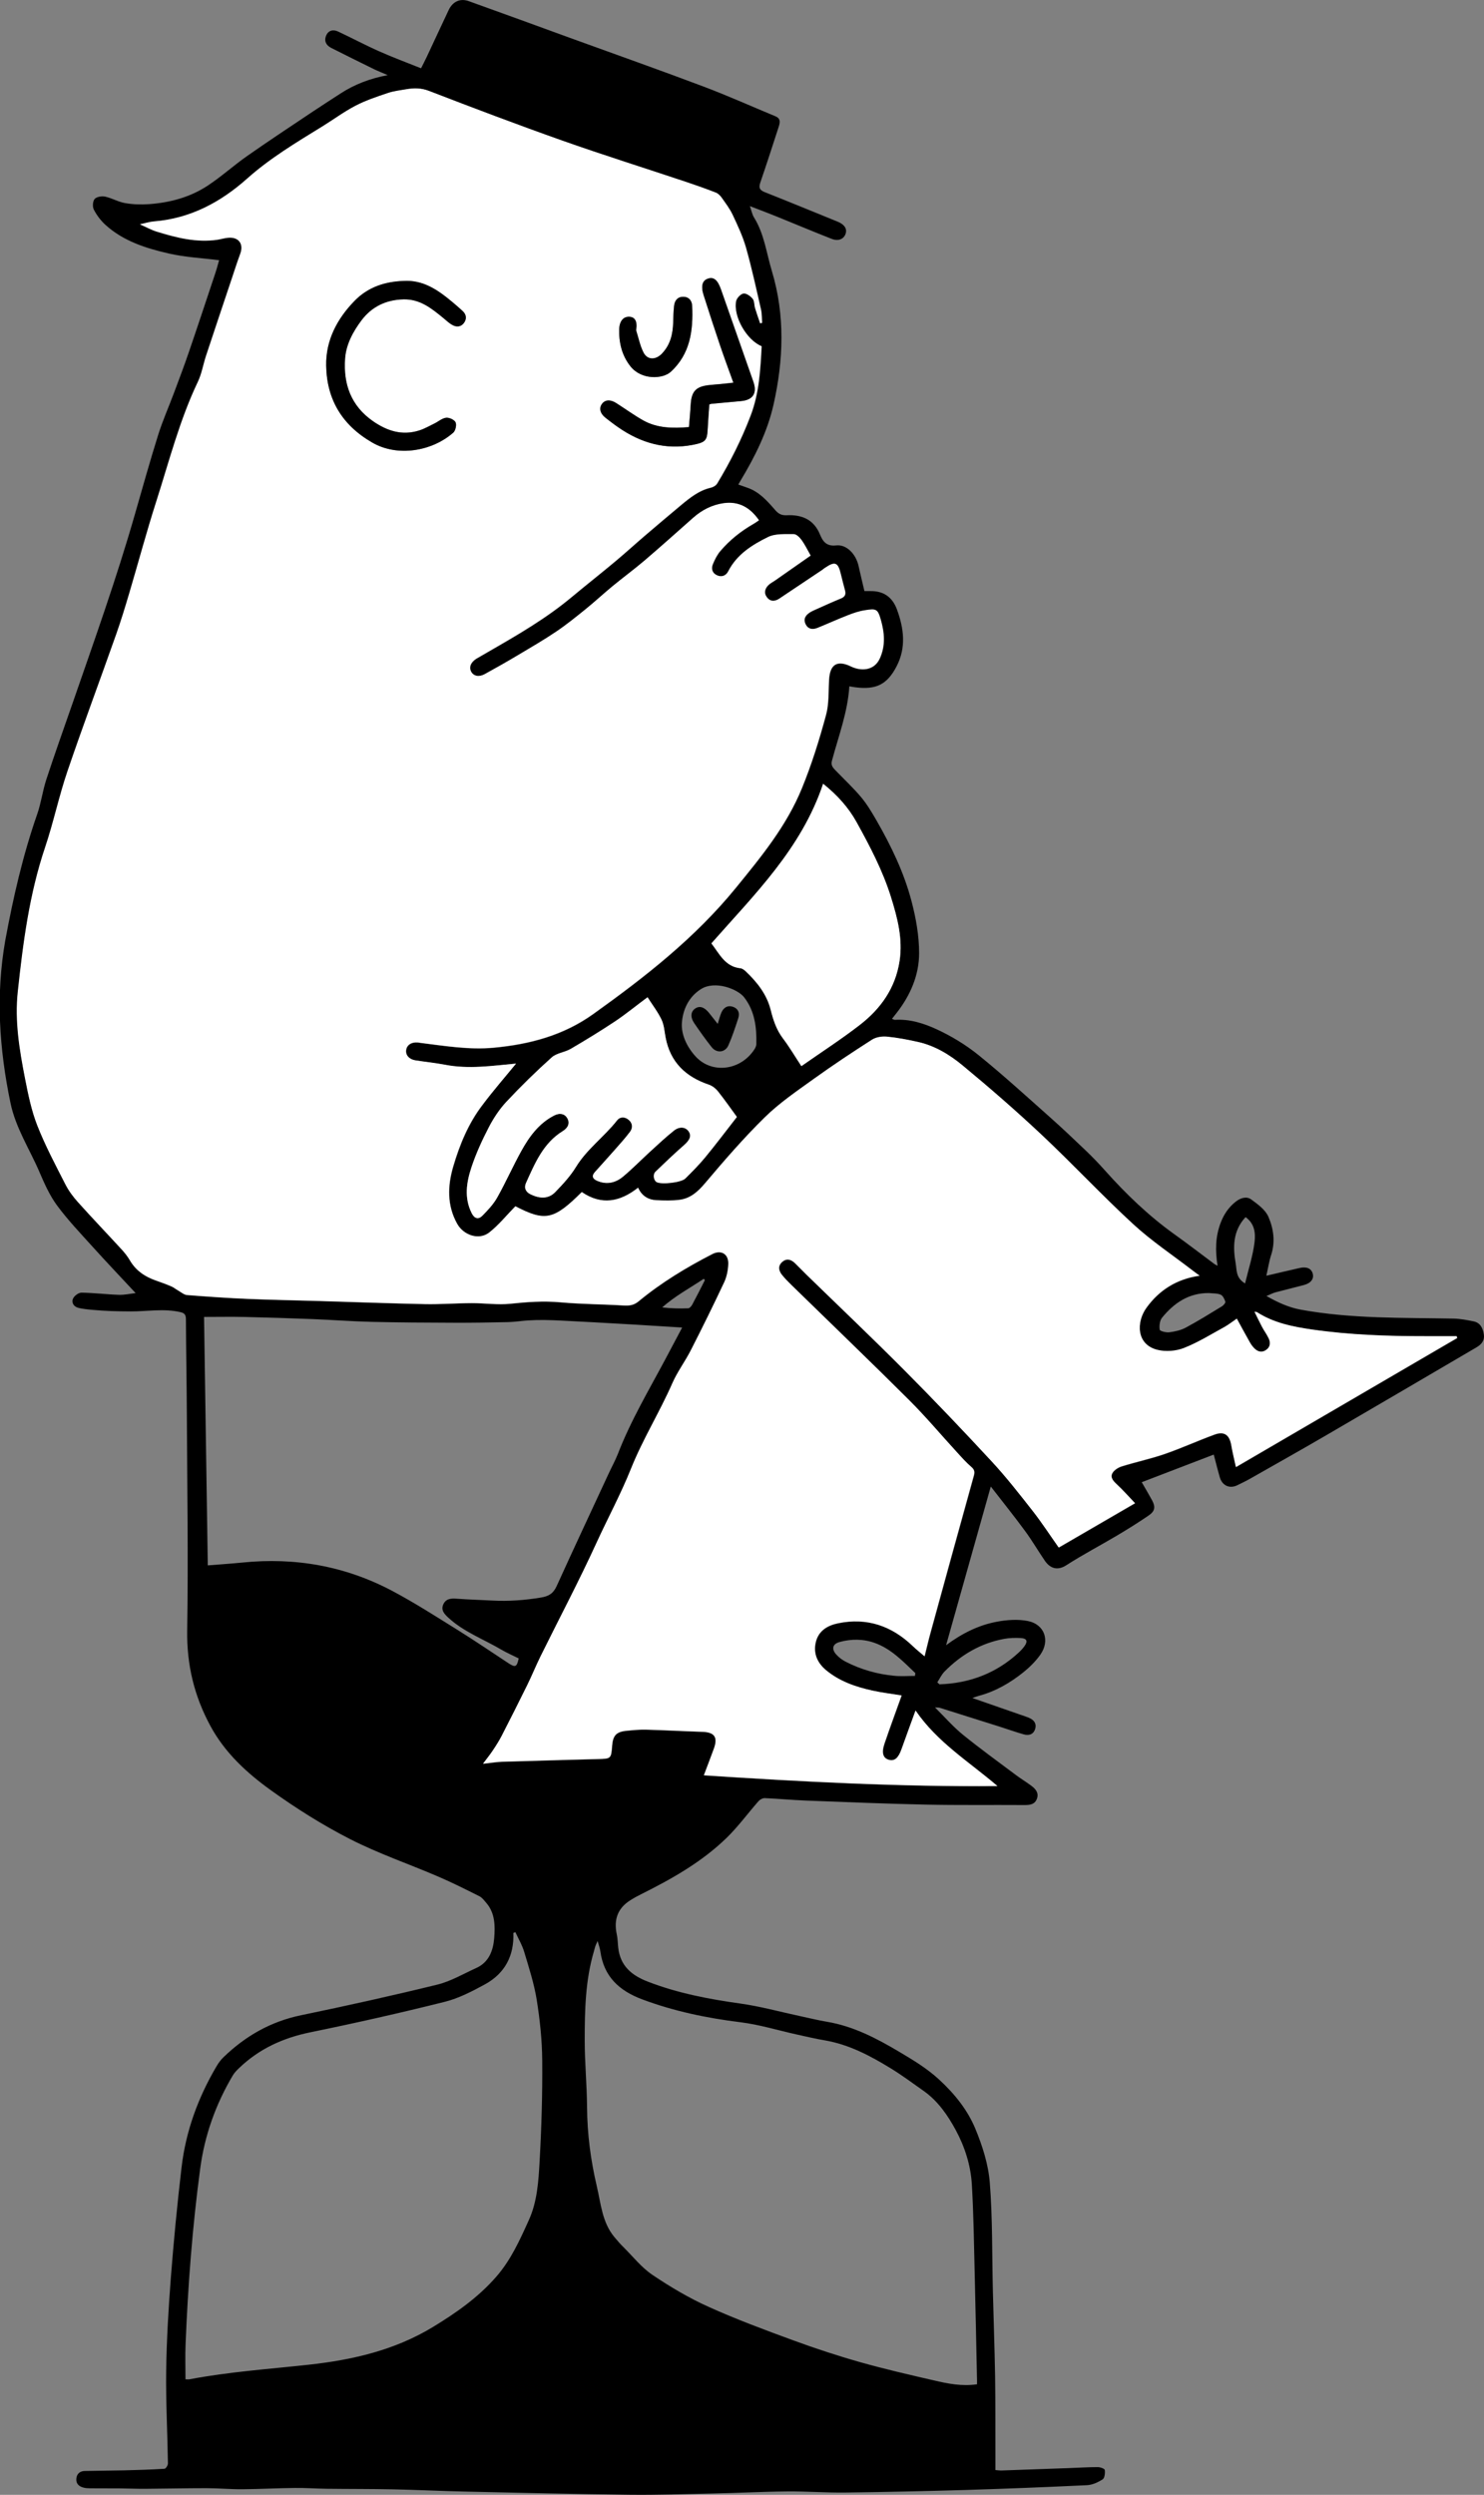 <?xml version="1.0" encoding="utf-8"?>
<!-- Generator: Adobe Illustrator 25.4.1, SVG Export Plug-In . SVG Version: 6.00 Build 0)  -->
<svg version="1.1" id="Layer_1" xmlns="http://www.w3.org/2000/svg" xmlns:xlink="http://www.w3.org/1999/xlink" x="0px" y="0px"
	 viewBox="0 0 337.32 566.93" style="enable-background:new 0 0 337.32 566.93;" xml:space="preserve">
<rect x="0" y="0" width="337.32" height="566.93" fill="#808080" stroke="none"/>
<style type="text/css">
	.st0{fill:#FFFFFF;}
</style>
<g>
	<path d="M276.76,287.63c-0.55-3.4-0.49-6.54,0.65-9.63c0.74-2,1.84-3.65,3.5-4.95c1.08-0.84,2.43-1.26,3.49-0.49
		c1.49,1.09,3.22,2.34,3.91,3.93c1.16,2.68,1.61,5.65,0.64,8.65c-0.5,1.55-0.74,3.18-1.1,4.76c2.62-0.61,5.09-1.2,7.57-1.76
		c1.58-0.36,2.64,0.11,2.96,1.25c0.34,1.21-0.39,2.2-2.02,2.63c-2.12,0.57-4.26,1.07-6.39,1.64c-0.62,0.17-1.19,0.48-2.1,0.85
		c2.62,1.48,5.04,2.59,7.79,3.1c11.5,2.1,23.12,1.81,34.72,2.03c1.53,0.03,3.08,0.32,4.58,0.63c1.54,0.32,2.12,1.56,2.32,2.99
		c0.2,1.39-0.55,2.26-1.68,2.92c-11.31,6.62-22.6,13.26-33.92,19.84c-5.83,3.4-11.72,6.7-17.59,10.04
		c-0.91,0.52-1.87,0.96-2.81,1.43c-1.75,0.88-3.45,0.13-4.01-1.77c-0.25-0.86-0.48-1.74-0.71-2.61c-0.23-0.86-0.45-1.73-0.67-2.57
		c-5.56,2.13-11.02,4.22-16.37,6.28c0.74,1.29,1.57,2.67,2.34,4.09c0.83,1.53,0.68,2.49-0.79,3.49c-2.31,1.58-4.68,3.06-7.08,4.49
		c-3.86,2.29-7.85,4.38-11.62,6.8c-2.01,1.3-3.68,0.71-4.87-1.02c-1.53-2.23-2.89-4.58-4.49-6.75c-2.48-3.38-5.11-6.65-7.8-10.12
		c-3.39,12.03-6.72,23.86-10.16,36.06c3.69-2.74,7.41-4.56,11.49-5.33c2.31-0.44,4.82-0.62,7.09-0.17c3.82,0.76,5.1,4.48,2.83,7.67
		c-1.06,1.49-2.41,2.83-3.84,3.98c-3.02,2.42-6.35,4.35-10.15,5.36c-0.46,0.12-0.9,0.31-1.44,0.49c3.7,1.29,7.29,2.53,10.87,3.78
		c0.71,0.25,1.43,0.47,2.11,0.77c1.09,0.49,1.67,1.35,1.26,2.55c-0.42,1.24-1.47,1.47-2.58,1.16c-1.83-0.52-3.62-1.17-5.43-1.74
		c-4.57-1.45-9.14-2.89-13.71-4.32c-0.17-0.05-0.37-0.03-1.02-0.06c2.28,2.26,4.15,4.42,6.33,6.19c3.92,3.18,8.02,6.14,12.06,9.17
		c1.12,0.84,2.33,1.56,3.45,2.4c0.96,0.71,1.79,1.58,1.35,2.91c-0.46,1.41-1.65,1.52-2.93,1.51c-7.45-0.05-14.91,0.06-22.36-0.1
		c-9.11-0.19-18.21-0.57-27.32-0.92c-3.1-0.12-6.19-0.42-9.28-0.55c-0.47-0.02-1.08,0.32-1.41,0.68c-2.44,2.78-4.64,5.8-7.28,8.37
		c-5.64,5.48-12.44,9.31-19.42,12.79c-0.85,0.42-1.68,0.88-2.48,1.39c-2.9,1.83-3.76,4.46-3.04,7.75c0.21,0.97,0.21,1.99,0.32,2.98
		c0.46,4.13,2.99,6.29,6.73,7.74c6.83,2.64,13.89,3.98,21.1,4.99c4.49,0.63,8.9,1.86,13.35,2.81c2.1,0.45,4.19,0.97,6.31,1.33
		c5.99,1.01,11.24,3.76,16.38,6.81c3.18,1.89,6.32,3.77,9.08,6.32c3.49,3.21,6.44,6.86,8.22,11.15c1.61,3.88,2.96,8.09,3.29,12.24
		c0.65,8.17,0.5,16.41,0.7,24.62c0.16,6.46,0.4,12.93,0.51,19.39c0.09,6.01,0.05,12.03,0.07,18.05c0,1.05,0,2.1,0,3.28
		c0.53,0.04,0.96,0.11,1.39,0.1c5.14-0.18,10.29-0.36,15.43-0.55c2.15-0.08,4.3-0.22,6.45-0.22c0.56,0,1.55,0.35,1.59,0.65
		c0.1,0.7-0.02,1.83-0.48,2.13c-1.05,0.67-2.33,1.27-3.55,1.33c-9.24,0.44-18.48,0.81-27.73,1.09c-9.11,0.27-18.21,0.47-27.32,0.58
		c-4.35,0.05-8.71-0.29-13.06-0.25c-5.65,0.05-11.31,0.35-16.96,0.47c-6.3,0.14-12.61,0.35-18.91,0.28
		c-12.51-0.14-25.01-0.44-37.51-0.72c-5.45-0.12-10.9-0.4-16.35-0.51c-5-0.1-10.01-0.07-15.01-0.13c-2.4-0.03-4.8-0.21-7.2-0.18
		c-3.98,0.04-7.97,0.26-11.95,0.29c-2.75,0.02-5.49-0.24-8.24-0.24c-4.65,0-9.3,0.11-13.95,0.14c-1.9,0.01-3.8-0.08-5.7-0.09
		c-2.24-0.02-4.49,0-6.73-0.02c-0.5,0-1.01-0.03-1.49-0.16c-1.03-0.26-1.73-0.89-1.63-2.02c0.09-1.11,0.81-1.73,1.9-1.76
		c3-0.07,6-0.07,9-0.14c3.05-0.07,6.1-0.17,9.14-0.36c0.3-0.02,0.79-0.8,0.78-1.22c-0.11-7-0.49-14.01-0.4-21.01
		c0.1-7.06,0.52-14.13,1.06-21.17c0.65-8.39,1.46-16.77,2.44-25.12c0.97-8.26,3.79-15.93,8.03-23.08c0.41-0.68,0.9-1.34,1.47-1.89
		c4.99-4.84,10.76-8.14,17.65-9.57c10.36-2.15,20.71-4.44,30.98-6.96c3.09-0.76,5.96-2.47,8.9-3.8c2.87-1.3,3.81-4.02,4.03-6.73
		c0.22-2.72,0.24-5.67-1.77-8.01c-0.48-0.56-0.96-1.23-1.6-1.55c-3.12-1.56-6.24-3.13-9.44-4.5c-6.64-2.85-13.53-5.2-19.95-8.48
		c-6.25-3.19-12.26-6.98-17.97-11.08c-5.47-3.93-10.46-8.5-13.78-14.64c-3.68-6.81-5.39-13.89-5.27-21.71
		c0.26-16.44,0-32.88-0.08-49.33c-0.04-7.12-0.18-14.23-0.21-21.35c-0.01-0.97-0.24-1.4-1.23-1.63c-3.77-0.88-7.56-0.15-11.33-0.17
		c-1.49-0.01-2.97-0.02-4.46-0.08c-1.39-0.06-2.79-0.14-4.18-0.27c-1.13-0.11-2.29-0.19-3.38-0.5c-0.98-0.29-1.51-1.24-1.04-2.14
		c0.32-0.61,1.24-1.28,1.89-1.27c2.83,0.04,5.66,0.4,8.5,0.49c1.27,0.04,2.55-0.25,3.8-0.39c-3.3-3.55-6.57-6.98-9.75-10.5
		c-2.78-3.08-5.67-6.11-8.13-9.44c-1.7-2.31-2.89-5.03-4.03-7.68c-2.23-5.17-5.36-9.93-6.54-15.59c-2.55-12.28-3.38-24.51-1.17-37
		C3.01,203.9,5.2,194.34,8.46,185c0.89-2.54,1.22-5.27,2.06-7.84c1.9-5.8,3.96-11.55,5.96-17.31c4.93-14.23,10.01-28.41,14.16-42.9
		c1.74-6.06,3.44-12.14,5.32-18.15c1.02-3.24,2.41-6.36,3.6-9.55c1.14-3.04,2.29-6.08,3.34-9.15c2.06-6.01,4.05-12.05,6.06-18.08
		c0.35-1.04,0.61-2.1,0.84-2.89c-3.86-0.49-7.71-0.67-11.41-1.52c-5.21-1.19-10.36-2.81-14.45-6.54c-1.05-0.96-1.96-2.17-2.61-3.43
		c-0.33-0.64-0.26-1.91,0.18-2.42c0.44-0.51,1.63-0.7,2.38-0.54c1.54,0.33,2.98,1.2,4.53,1.47c1.78,0.31,3.65,0.37,5.46,0.24
		c4.75-0.34,9.31-1.56,13.31-4.19c3.13-2.06,5.92-4.6,8.99-6.75C61.1,32,66.11,28.7,71.1,25.36c2.08-1.39,4.19-2.74,6.28-4.1
		c3.17-2.06,6.64-3.41,10.75-4.19c-1.29-0.56-2.25-0.92-3.18-1.38c-3.23-1.58-6.45-3.18-9.66-4.8c-1.13-0.57-1.66-1.53-1.18-2.74
		c0.5-1.26,1.61-1.52,2.75-0.98c3.12,1.46,6.16,3.09,9.3,4.48c3.09,1.38,6.28,2.56,9.55,3.87c0.48-0.96,0.91-1.79,1.31-2.63
		c1.66-3.53,3.29-7.07,4.96-10.6c0.91-1.92,2.59-2.74,4.57-2.03c7.91,2.83,15.79,5.72,23.68,8.59c9.91,3.6,19.85,7.11,29.71,10.83
		c5.5,2.07,10.87,4.49,16.31,6.74c1.33,0.55,1.02,1.56,0.71,2.52c-1.35,4.17-2.7,8.35-4.12,12.49c-0.41,1.18-0.23,1.76,1,2.24
		c5.53,2.18,11.02,4.46,16.53,6.69c1.56,0.63,2.24,1.62,1.83,2.79c-0.41,1.17-1.63,1.73-3.13,1.14c-4.19-1.63-8.32-3.39-12.49-5.07
		c-1.94-0.79-3.9-1.52-6.13-2.38c0.36,1,0.51,1.89,0.95,2.59c2.33,3.75,2.82,8.1,4.06,12.2c3.02,10.05,2.63,20.24,0.37,30.3
		c-1.38,6.16-4.23,11.86-7.5,17.29c-0.15,0.26-0.3,0.52-0.51,0.89c0.72,0.25,1.4,0.5,2.08,0.73c2.73,0.94,4.54,3.05,6.35,5.12
		c0.72,0.82,1.42,1.18,2.56,1.13c3.42-0.17,6.17,0.93,7.58,4.38c0.64,1.56,1.46,2.72,3.66,2.47c2.39-0.27,4.5,1.97,5.1,4.64
		c0.42,1.9,0.88,3.79,1.34,5.74c0.45,0,0.88,0.01,1.32,0c2.97-0.06,5.01,1.32,6.06,4.15c1.6,4.32,2.14,8.68-0.06,12.93
		c-2.16,4.17-4.68,5.37-9.34,4.79c-0.44-0.05-0.88-0.14-1.41-0.23c-0.37,5.89-2.47,11.34-3.96,16.93c-0.3,1.12,0.33,1.67,0.95,2.31
		c1.91,1.98,3.93,3.86,5.69,5.96c1.34,1.6,2.42,3.42,3.47,5.24c3.35,5.82,6.28,11.88,7.98,18.38c1.01,3.83,1.73,7.87,1.73,11.81
		c0,5.04-2.01,9.64-5.16,13.65c-0.31,0.39-0.62,0.78-1.01,1.28c0.3,0.1,0.51,0.25,0.71,0.23c3.35-0.21,6.53,0.8,9.43,2.14
		c3.37,1.55,6.64,3.54,9.53,5.87c5.6,4.53,10.93,9.4,16.31,14.18c2.77,2.46,5.45,5.01,8.13,7.57c1.48,1.42,2.91,2.9,4.27,4.43
		c4.78,5.36,9.92,10.31,15.78,14.51c3.09,2.21,6.1,4.53,9.15,6.8C276.19,287.35,276.37,287.42,276.76,287.63z M117.3,241.69
		c-5.31,0.49-10.71,1.33-16.17,0.3c-2.21-0.42-4.45-0.64-6.67-0.99c-1.39-0.22-2.23-1.15-2.11-2.29c0.13-1.2,1.18-1.91,2.68-1.78
		c0.2,0.02,0.39,0.07,0.59,0.09c5.55,0.68,11.03,1.62,16.71,1.09c8.18-0.77,15.8-2.81,22.55-7.64c11.8-8.44,23.16-17.32,32.42-28.68
		c5.77-7.08,11.5-14.03,15.02-22.65c2.23-5.45,3.95-11.01,5.48-16.65c0.69-2.55,0.54-5.35,0.69-8.04c0.21-3.51,1.9-4.46,5-2.96
		c2.16,1.05,5.22,1.05,6.53-1.83c1.34-2.94,1.06-5.89,0.23-8.79c-0.7-2.45-1.01-2.55-3.6-2.15c-1.31,0.21-2.61,0.65-3.85,1.13
		c-2.32,0.91-4.6,1.94-6.91,2.88c-1.09,0.44-2.14,0.32-2.72-0.82c-0.62-1.22-0.02-2.11,1.04-2.76c0.3-0.18,0.62-0.34,0.94-0.48
		c2-0.89,3.99-1.82,6.03-2.64c0.92-0.38,1.18-0.92,0.93-1.84c-0.33-1.2-0.64-2.41-0.93-3.63c-0.66-2.77-1.3-3.03-3.66-1.43
		c-0.21,0.14-0.4,0.31-0.6,0.45c-3.24,2.17-6.47,4.34-9.72,6.5c-1,0.67-2.03,0.72-2.81-0.28c-0.77-0.98-0.52-2,0.34-2.83
		c0.43-0.41,0.98-0.68,1.47-1.02c2.72-1.9,5.44-3.8,8.1-5.67c-0.73-1.28-1.29-2.47-2.05-3.51c-0.42-0.59-1.17-1.34-1.77-1.34
		c-1.97,0.02-4.19-0.16-5.85,0.66c-3.61,1.78-7.08,3.95-9.04,7.78c-0.52,1.02-1.5,1.39-2.56,0.91c-1.08-0.49-1.39-1.49-0.96-2.53
		c0.43-1.05,0.96-2.12,1.68-2.97c2.15-2.54,4.74-4.59,7.63-6.24c0.41-0.24,0.8-0.53,1.17-0.78c-2-2.9-4.59-4.36-8.02-3.86
		c-2.64,0.38-4.93,1.56-6.93,3.33c-3.67,3.25-7.33,6.53-11.06,9.72c-2.35,2.01-4.86,3.84-7.25,5.81c-2.08,1.71-4.05,3.55-6.14,5.24
		c-2.17,1.76-4.36,3.53-6.68,5.09c-2.77,1.87-5.68,3.56-8.56,5.27c-2.54,1.51-5.11,2.97-7.69,4.39c-1.29,0.71-2.49,0.44-3.05-0.52
		c-0.6-1.03-0.16-2.18,1.14-3.01c0.08-0.05,0.17-0.1,0.26-0.15c6.61-3.84,13.33-7.52,19.39-12.23c1.54-1.19,3.02-2.46,4.53-3.69
		c2.55-2.08,5.13-4.13,7.65-6.25c2.21-1.86,4.35-3.81,6.55-5.69c2.7-2.31,5.41-4.61,8.14-6.88c2.04-1.7,4.1-3.36,6.8-3.98
		c0.52-0.12,1.15-0.49,1.42-0.94c2.98-4.93,5.56-10.05,7.61-15.45c1.94-5.11,2.22-10.43,2.5-15.74c-3.38-1.37-6.49-6.74-5.81-10.24
		c0.14-0.7,1.03-1.65,1.68-1.75c0.64-0.1,1.61,0.59,2.11,1.2c0.42,0.52,0.34,1.43,0.55,2.14c0.35,1.15,0.75,2.29,1.14,3.43
		c0.15-0.04,0.29-0.07,0.44-0.11c-0.08-1.03-0.04-2.08-0.27-3.08c-1.07-4.68-2.09-9.37-3.39-13.98c-0.73-2.57-1.89-5.03-3.03-7.46
		c-0.65-1.39-1.61-2.65-2.5-3.91c-0.33-0.46-0.8-0.94-1.31-1.14c-2.23-0.87-4.49-1.67-6.76-2.43c-9.37-3.13-18.81-6.09-28.12-9.38
		c-10.17-3.59-20.26-7.42-30.32-11.3c-1.76-0.68-3.37-0.68-5.1-0.39c-1.43,0.24-2.9,0.4-4.26,0.87c-2.49,0.84-5.02,1.68-7.35,2.89
		c-2.65,1.38-5.07,3.19-7.63,4.76c-5.89,3.62-11.81,7.17-17,11.8c-6.04,5.39-12.91,9.05-21.15,9.72c-1.01,0.08-2,0.4-3.21,0.66
		c1.4,0.62,2.54,1.26,3.77,1.64c4.46,1.38,8.96,2.53,13.7,1.87c0.84-0.12,1.66-0.39,2.51-0.47c2.45-0.24,3.66,1.41,2.81,3.68
		c-0.67,1.78-1.24,3.59-1.84,5.39c-1.99,5.93-3.98,11.86-5.94,17.8c-0.64,1.95-0.97,4.04-1.84,5.87c-4.16,8.72-6.53,18.06-9.46,27.2
		c-2.2,6.86-4.06,13.83-6.11,20.74c-0.94,3.17-1.9,6.33-3,9.45c-3.69,10.42-7.56,20.78-11.12,31.24c-1.92,5.63-3.13,11.5-5.03,17.14
		c-3.6,10.68-5.03,21.74-6.22,32.85c-0.71,6.65,0.38,13.21,1.65,19.71c0.71,3.62,1.45,7.3,2.8,10.71c1.81,4.59,4.16,8.98,6.4,13.4
		c0.74,1.45,1.76,2.8,2.85,4.01c3.24,3.61,6.6,7.11,9.88,10.69c0.71,0.77,1.37,1.61,1.9,2.51c1.36,2.35,3.43,3.72,5.92,4.58
		c1.18,0.41,2.35,0.84,3.5,1.33c0.54,0.23,1.01,0.63,1.52,0.92c0.66,0.38,1.33,0.98,2.03,1.04c4.63,0.37,9.28,0.69,13.92,0.88
		c5.44,0.23,10.89,0.32,16.34,0.48c7.94,0.24,15.88,0.54,23.83,0.7c3.54,0.07,7.09-0.21,10.64-0.22c2.94-0.01,5.92,0.43,8.83,0.13
		c3.78-0.4,7.5-0.66,11.3-0.32c4.76,0.43,9.56,0.43,14.34,0.72c1.3,0.08,2.34-0.03,3.43-0.93c5.14-4.26,10.84-7.7,16.76-10.75
		c2.01-1.03,3.74-0.02,3.66,2.24c-0.05,1.41-0.34,2.93-0.94,4.2c-2.44,5.2-4.98,10.35-7.59,15.46c-1.29,2.54-3.05,4.86-4.18,7.45
		c-2.89,6.59-6.71,12.7-9.4,19.42c-2.29,5.72-5.25,11.2-7.83,16.83c-3.99,8.72-8.48,17.21-12.73,25.81
		c-1.06,2.15-1.96,4.38-3.02,6.53c-1.9,3.86-3.83,7.69-5.8,11.52c-0.59,1.15-1.29,2.25-2.01,3.32c-0.65,0.97-1.38,1.88-2.25,3.04
		c1.72-0.19,3.05-0.42,4.38-0.46c7.25-0.23,14.51-0.41,21.76-0.61c2.96-0.08,2.96-0.09,3.19-3.08c0.18-2.28,0.96-3.12,3.24-3.34
		c1.49-0.15,3-0.3,4.49-0.26c4.25,0.12,8.49,0.36,12.74,0.49c2.79,0.08,3.62,1.21,2.68,3.82c-0.71,1.96-1.46,3.9-2.28,6.07
		c22.38,1.46,44.53,2.63,66.71,2.44c-6.45-5.51-13.67-9.92-18.6-17.15c-1.11,3.06-2.17,5.92-3.19,8.79c-0.71,2-1.57,2.76-2.86,2.41
		c-1.34-0.36-1.75-1.55-1.04-3.66c1.25-3.68,2.61-7.33,3.91-10.97c-2.2-0.36-4.43-0.62-6.61-1.1c-3.83-0.85-7.53-2.11-10.59-4.67
		c-1.97-1.64-2.95-3.83-2.29-6.44c0.65-2.55,2.67-3.72,5.01-4.2c6.59-1.37,12.23,0.57,17.03,5.19c0.8,0.77,1.68,1.45,2.67,2.31
		c0.49-1.96,0.87-3.62,1.32-5.25c3.27-11.92,6.55-23.84,9.86-35.74c0.25-0.89,0.18-1.41-0.56-2.04c-1.14-0.97-2.14-2.11-3.15-3.21
		c-3.66-3.99-7.14-8.15-10.97-11.96c-8.83-8.8-17.83-17.44-26.75-26.15c-0.75-0.73-1.5-1.49-2.15-2.3c-0.77-0.95-1-2.04,0.02-2.95
		c1.02-0.91,2.05-0.58,2.94,0.28c0.9,0.87,1.76,1.78,2.66,2.66c7.46,7.27,15.01,14.44,22.36,21.82
		c6.71,6.74,13.27,13.63,19.73,20.61c3.29,3.55,6.28,7.38,9.27,11.2c2.09,2.67,3.94,5.53,5.92,8.32c5.7-3.31,11.4-6.62,17.34-10.07
		c-1.52-1.59-2.77-3.01-4.14-4.29c-0.8-0.74-1.56-1.56-1.01-2.55c0.39-0.7,1.33-1.29,2.14-1.54c3.24-1.01,6.57-1.72,9.77-2.82
		c3.83-1.32,7.53-3.02,11.33-4.41c2.2-0.8,3.39,0.1,3.79,2.4c0.27,1.55,0.65,3.08,1.06,4.99c16.99-9.91,33.63-19.62,50.27-29.32
		c-0.03-0.14-0.07-0.27-0.1-0.41c-2.38,0-4.77,0-7.15,0c-8.62,0-17.22-0.3-25.76-1.52c-4.36-0.63-8.67-1.5-12.48-3.94
		c-0.09-0.06-0.24-0.04-0.55-0.08c0.63,1.26,1.15,2.39,1.74,3.48c0.47,0.88,1.09,1.69,1.5,2.6c0.43,0.93,0.36,1.89-0.56,2.56
		c-0.97,0.7-1.92,0.45-2.71-0.32c-0.42-0.41-0.78-0.92-1.07-1.44c-0.98-1.73-1.93-3.49-2.93-5.32c-0.96,0.65-1.86,1.38-2.87,1.93
		c-3.02,1.65-5.97,3.49-9.15,4.74c-1.81,0.7-4.14,0.88-6.01,0.42c-4.87-1.21-4.86-6.36-2.51-9.6c2.88-3.98,6.82-6.51,12.07-7.27
		c-0.62-0.45-1.09-0.78-1.53-1.13c-4.55-3.51-9.38-6.72-13.59-10.6c-7.1-6.53-13.69-13.62-20.73-20.23
		c-5.83-5.48-11.89-10.74-18.05-15.84c-2.94-2.43-6.29-4.46-10.13-5.31c-2.33-0.52-4.68-0.97-7.05-1.2c-1.1-0.1-2.45,0.1-3.36,0.69
		c-4.5,2.88-8.96,5.84-13.3,8.96c-3.81,2.74-7.75,5.43-11.08,8.69c-4.81,4.71-9.23,9.83-13.58,14.98c-1.61,1.9-3.28,3.41-5.71,3.75
		c-1.75,0.24-3.57,0.19-5.34,0.1c-1.9-0.09-3.37-1.02-4.17-2.84c-4.14,3.27-8.35,4.03-12.79,0.99c-6.4,6.36-8.31,6.73-15.1,3.23
		c-2.01,2.05-3.78,4.26-5.94,5.96c-2.33,1.83-5.83,0.63-7.29-1.96c-2.37-4.21-2.19-8.69-0.93-13c1.46-4.98,3.45-9.84,6.65-14.02
		C112.08,247.88,114.73,244.83,117.3,241.69z M222.08,541.81c0-0.38,0-0.63,0-0.88c-0.18-8.27-0.33-16.53-0.54-24.8
		c-0.16-6.61-0.24-13.22-0.64-19.82c-0.27-4.32-1.61-8.49-3.66-12.28c-1.83-3.37-4.04-6.59-7.28-8.88
		c-2.48-1.75-4.93-3.57-7.51-5.15c-4.66-2.85-9.46-5.4-14.95-6.34c-2.17-0.37-4.31-0.88-6.45-1.35c-4.24-0.94-8.44-2.24-12.74-2.77
		c-7.62-0.95-15.04-2.48-22.27-5.18c-5.29-1.97-8.79-5.18-9.58-10.95c-0.09-0.68-0.35-1.34-0.62-2.33c-0.28,0.63-0.42,0.9-0.52,1.18
		c-0.13,0.38-0.2,0.77-0.32,1.16c-1.96,6.62-2.09,13.44-2.09,20.25c0,5.05,0.49,10.11,0.53,15.16c0.04,6.1,0.83,12.09,2.22,18
		c0.93,3.95,1.21,8.18,3.98,11.51c0.66,0.8,1.35,1.59,2.09,2.32c2.16,2.14,4.1,4.63,6.59,6.3c4.05,2.73,8.3,5.25,12.74,7.25
		c6.32,2.85,12.85,5.27,19.37,7.66c4.97,1.82,10.02,3.48,15.11,4.92c5.53,1.56,11.14,2.85,16.74,4.14
		C215.45,541.67,218.65,542.32,222.08,541.81z M47.23,355.72c2.65-0.22,5.24-0.38,7.82-0.64c12.01-1.23,23.44,0.79,34.11,6.44
		c5.11,2.71,9.99,5.85,14.9,8.9c3.9,2.43,7.69,5.02,11.53,7.54c1.56,1.02,1.89,0.86,2.31-1.1c-1.32-0.66-2.69-1.26-3.98-2.01
		c-4.04-2.38-8.53-4.02-12.05-7.28c-0.9-0.84-1.68-1.69-1.11-2.98c0.59-1.32,1.76-1.4,3.05-1.3c2.69,0.2,5.39,0.28,8.09,0.42
		c3.71,0.2,7.37-0.07,11.05-0.68c1.82-0.3,2.82-0.94,3.58-2.6c3.88-8.55,7.87-17.05,11.82-25.57c0.69-1.5,1.5-2.95,2.1-4.48
		c2.91-7.54,7.03-14.46,10.81-21.55c1.26-2.36,2.51-4.72,3.8-7.16c-3.9-0.24-7.49-0.46-11.07-0.68c-2.94-0.17-5.88-0.34-8.81-0.5
		c-2.49-0.14-4.98-0.27-7.48-0.39c-1.35-0.06-2.7-0.13-4.05-0.14c-1.23-0.01-2.46,0.02-3.68,0.1c-1.49,0.1-2.98,0.34-4.47,0.38
		c-4.14,0.09-8.27,0.16-12.41,0.14c-6.25-0.02-12.5-0.05-18.75-0.2c-4.4-0.11-8.79-0.45-13.19-0.62c-5.14-0.2-10.28-0.37-15.42-0.49
		c-3.07-0.07-6.14-0.01-9.35-0.01C46.66,317.93,46.95,336.81,47.23,355.72z M117.15,439.07c-0.15,0.05-0.31,0.1-0.46,0.16
		c0.2,5.21-1.94,9.22-6.45,11.69c-2.91,1.59-5.97,3.18-9.16,3.98c-10.12,2.53-20.3,4.83-30.52,6.92
		c-6.21,1.27-11.65,3.75-16.21,8.13c-0.54,0.51-1.08,1.07-1.45,1.7c-3.87,6.53-6.38,13.57-7.39,21.1
		c-1.78,13.27-2.79,26.6-3.33,39.98c-0.11,2.63-0.02,5.28-0.02,7.95c0.47,0,0.73,0.04,0.96-0.01c8.95-1.7,18.03-2.32,27.07-3.31
		c9.92-1.08,19.56-3.3,28.27-8.6c5.27-3.21,10.23-6.68,14.34-11.39c3.36-3.85,5.38-8.39,7.43-12.92c1.88-4.16,2.17-8.76,2.42-13.23
		c0.44-7.65,0.66-15.32,0.6-22.97c-0.03-4.59-0.52-9.21-1.24-13.75c-0.59-3.68-1.75-7.28-2.83-10.86
		C118.72,442.04,117.84,440.58,117.15,439.07z M187.1,178.11c-4.92,14.74-15.61,25.16-25.4,36.26c1.83,2.35,3.09,5.28,6.59,5.65
		c0.41,0.04,0.85,0.35,1.16,0.65c2.62,2.47,4.84,5.26,5.73,8.81c0.59,2.34,1.3,4.52,2.78,6.48c1.46,1.94,2.7,4.04,4.19,6.3
		c4.54-3.18,9.03-6.08,13.25-9.34c4.76-3.67,8.11-8.35,9.06-14.52c0.78-5.08-0.48-9.83-1.96-14.58c-1.87-6-4.78-11.54-7.81-17
		C192.9,183.57,190.39,180.74,187.1,178.11z M147.19,226.62c-2.55,1.9-4.84,3.77-7.29,5.4c-3.32,2.21-6.73,4.29-10.17,6.31
		c-1.36,0.8-3.21,0.94-4.33,1.94c-3.57,3.2-7.01,6.57-10.29,10.07c-1.59,1.7-2.93,3.72-4,5.79c-1.52,2.91-2.9,5.93-3.94,9.05
		c-1.14,3.44-1.73,7.01,0.05,10.52c0.61,1.21,1.5,1.45,2.38,0.57c1.26-1.26,2.53-2.61,3.39-4.14c1.93-3.43,3.53-7.04,5.43-10.49
		c1.82-3.31,4.02-6.37,7.51-8.16c1.32-0.68,2.45-0.39,3.02,0.64c0.58,1.03,0.24,2.12-1.04,2.9c-4.46,2.75-6.34,7.33-8.36,11.79
		c-0.5,1.1-0.08,2.05,1.08,2.6c1.97,0.93,3.96,1.12,5.56-0.53c1.72-1.77,3.44-3.63,4.72-5.72c2.5-4.09,6.42-6.86,9.32-10.56
		c0.69-0.88,1.8-0.89,2.69-0.11c0.9,0.79,0.91,1.84,0.26,2.71c-1.11,1.47-2.36,2.84-3.58,4.23c-1.45,1.65-2.93,3.27-4.39,4.9
		c-0.79,0.88-0.53,1.52,0.48,1.97c2.16,0.95,4.19,0.5,5.9-0.93c2.15-1.79,4.11-3.81,6.18-5.7c1.77-1.62,3.52-3.27,5.4-4.76
		c1.27-1.01,2.64-0.83,3.33,0.15c0.72,1.02,0.29,2-1.04,3.16c-2.22,1.94-4.35,3.99-6.48,6.03c-0.64,0.61-0.41,2,0.27,2.36
		c1.11,0.59,5.58,0.11,6.51-0.82c1.56-1.55,3.12-3.11,4.51-4.8c2.41-2.93,4.69-5.96,7.21-9.19c-1.33-1.81-2.75-3.86-4.3-5.81
		c-0.52-0.65-1.29-1.26-2.07-1.52c-5.25-1.77-8.76-5.08-9.83-10.69c-0.26-1.37-0.34-2.84-0.92-4.06
		C149.55,229.99,148.34,228.43,147.19,226.62z M159.29,224.79c-2.75,1.76-4.06,4.62-4.29,7.57c-0.22,2.83,1.24,5.68,3.14,7.74
		c3.43,3.72,9.3,3.26,12.6-0.65c0.53-0.63,1.16-1.45,1.18-2.19c0.09-3.8-0.35-7.53-2.79-10.65
		C167.72,224.8,162.57,222.7,159.29,224.79z M213.06,382.29c0.16,0.15,0.32,0.3,0.48,0.46c6.86-0.24,12.93-2.51,18.03-7.23
		c0.48-0.44,0.92-0.92,1.3-1.45c0.81-1.12,0.54-1.77-0.86-1.84c-1.24-0.06-2.51-0.04-3.73,0.18c-5.33,0.98-9.8,3.6-13.58,7.43
		C214.02,380.53,213.6,381.47,213.06,382.29z M207.97,380.84c0.03-0.21,0.06-0.43,0.09-0.64c-2.8-2.67-5.49-5.53-9.26-6.87
		c-2.59-0.92-5.31-0.92-7.95-0.2c-1.61,0.44-1.89,1.59-0.77,2.84c0.61,0.69,1.42,1.28,2.24,1.69c3.41,1.73,7.05,2.77,10.85,3.14
		C204.76,380.97,206.37,380.84,207.97,380.84z M274.82,293.84c-4.58-0.05-7.94,2.24-10.67,5.58c-0.54,0.66-0.68,1.87-0.54,2.75
		c0.05,0.32,1.47,0.68,2.21,0.58c1.26-0.16,2.59-0.46,3.7-1.05c2.81-1.51,5.53-3.2,8.25-4.86c0.35-0.22,0.83-0.79,0.75-1.05
		c-0.19-0.6-0.56-1.38-1.07-1.59C276.67,293.87,275.71,293.94,274.82,293.84z M283.12,276.58c-2.89,3.12-2.9,6.8-2.24,10.54
		c0.26,1.43-0.02,3.27,2.13,4.53c0.81-3.36,1.8-6.36,2.16-9.44C285.4,280.3,285.23,278.08,283.12,276.58z M160.23,290.89
		c-0.09-0.1-0.18-0.19-0.27-0.29c-3.16,2.12-6.54,3.91-9.43,6.5c2.05,0.24,3.99,0.28,5.92,0.2c0.31-0.01,0.71-0.48,0.89-0.82
		C158.34,294.63,159.28,292.76,160.23,290.89z"/>
	<path class="st0" d="M117.3,241.69c-2.57,3.14-5.22,6.19-7.67,9.4c-3.2,4.18-5.19,9.04-6.65,14.02c-1.26,4.31-1.44,8.79,0.93,13
		c1.46,2.59,4.96,3.79,7.29,1.96c2.16-1.7,3.93-3.9,5.94-5.96c6.79,3.5,8.7,3.13,15.1-3.23c4.44,3.04,8.65,2.28,12.79-0.99
		c0.79,1.82,2.27,2.75,4.17,2.84c1.78,0.08,3.59,0.14,5.34-0.1c2.43-0.34,4.1-1.84,5.71-3.75c4.35-5.14,8.78-10.27,13.58-14.98
		c3.33-3.27,7.27-5.95,11.08-8.69c4.34-3.12,8.8-6.08,13.3-8.96c0.91-0.58,2.26-0.79,3.36-0.69c2.37,0.23,4.73,0.68,7.05,1.2
		c3.84,0.85,7.19,2.88,10.13,5.31c6.17,5.1,12.22,10.36,18.05,15.84c7.03,6.61,13.63,13.69,20.73,20.23
		c4.21,3.88,9.04,7.09,13.59,10.6c0.45,0.35,0.91,0.67,1.53,1.13c-5.25,0.76-9.19,3.29-12.07,7.27c-2.35,3.24-2.36,8.39,2.51,9.6
		c1.88,0.46,4.21,0.29,6.01-0.42c3.18-1.24,6.14-3.09,9.15-4.74c1-0.55,1.91-1.28,2.87-1.93c1,1.83,1.95,3.59,2.93,5.32
		c0.29,0.52,0.65,1.02,1.07,1.44c0.8,0.78,1.74,1.03,2.71,0.32c0.92-0.66,0.99-1.63,0.56-2.56c-0.41-0.91-1.03-1.72-1.5-2.6
		c-0.58-1.1-1.11-2.22-1.74-3.48c0.31,0.04,0.45,0.02,0.55,0.08c3.8,2.44,8.12,3.31,12.48,3.94c8.54,1.23,17.15,1.53,25.76,1.52
		c2.38,0,4.77,0,7.15,0c0.03,0.14,0.07,0.27,0.1,0.41c-16.64,9.71-33.29,19.42-50.27,29.32c-0.41-1.91-0.8-3.44-1.06-4.99
		c-0.4-2.3-1.59-3.2-3.79-2.4c-3.81,1.39-7.51,3.08-11.33,4.41c-3.2,1.11-6.53,1.81-9.77,2.82c-0.81,0.25-1.75,0.84-2.14,1.54
		c-0.55,0.99,0.21,1.8,1.01,2.55c1.38,1.28,2.62,2.69,4.14,4.29c-5.94,3.45-11.64,6.76-17.34,10.07c-1.97-2.79-3.83-5.65-5.92-8.32
		c-2.99-3.81-5.98-7.65-9.27-11.2c-6.46-6.98-13.03-13.87-19.73-20.61c-7.34-7.38-14.9-14.56-22.36-21.82
		c-0.9-0.87-1.75-1.79-2.66-2.66c-0.89-0.86-1.92-1.2-2.94-0.28c-1.02,0.92-0.79,2-0.02,2.95c0.66,0.82,1.4,1.57,2.15,2.3
		c8.92,8.71,17.92,17.35,26.75,26.15c3.83,3.82,7.31,7.98,10.97,11.96c1.01,1.11,2.02,2.24,3.15,3.21c0.74,0.63,0.81,1.15,0.56,2.04
		c-3.32,11.91-6.59,23.82-9.86,35.74c-0.45,1.63-0.83,3.29-1.32,5.25c-1-0.85-1.87-1.54-2.67-2.31c-4.81-4.62-10.45-6.55-17.03-5.19
		c-2.34,0.49-4.37,1.66-5.01,4.2c-0.66,2.6,0.33,4.79,2.29,6.44c3.06,2.56,6.76,3.83,10.59,4.67c2.18,0.48,4.41,0.74,6.61,1.1
		c-1.3,3.64-2.66,7.29-3.91,10.97c-0.71,2.11-0.3,3.29,1.04,3.66c1.29,0.35,2.15-0.41,2.86-2.41c1.02-2.87,2.08-5.73,3.19-8.79
		c4.93,7.22,12.16,11.63,18.6,17.15c-22.19,0.18-44.34-0.98-66.71-2.44c0.82-2.17,1.57-4.11,2.28-6.07
		c0.95-2.61,0.11-3.74-2.68-3.82c-4.25-0.13-8.49-0.38-12.74-0.49c-1.49-0.04-3,0.11-4.49,0.26c-2.28,0.23-3.06,1.06-3.24,3.34
		c-0.24,2.99-0.24,3-3.19,3.08c-7.25,0.2-14.51,0.38-21.76,0.61c-1.33,0.04-2.66,0.28-4.38,0.46c0.87-1.16,1.61-2.07,2.25-3.04
		c0.72-1.08,1.42-2.17,2.01-3.32c1.96-3.82,3.9-7.66,5.8-11.52c1.06-2.15,1.96-4.38,3.02-6.53c4.25-8.6,8.74-17.09,12.73-25.81
		c2.58-5.63,5.54-11.11,7.83-16.83c2.69-6.72,6.51-12.83,9.4-19.42c1.14-2.6,2.89-4.92,4.18-7.45c2.61-5.11,5.15-10.26,7.59-15.46
		c0.6-1.27,0.89-2.78,0.94-4.2c0.07-2.26-1.65-3.28-3.66-2.24c-5.93,3.05-11.62,6.49-16.76,10.75c-1.09,0.9-2.13,1.01-3.43,0.93
		c-4.78-0.29-9.58-0.29-14.34-0.72c-3.81-0.34-7.53-0.08-11.3,0.32c-2.9,0.31-5.88-0.14-8.83-0.13c-3.55,0.01-7.1,0.29-10.64,0.22
		c-7.94-0.16-15.89-0.46-23.83-0.7c-5.45-0.16-10.89-0.25-16.34-0.48c-4.64-0.2-9.29-0.51-13.92-0.88c-0.7-0.06-1.36-0.66-2.03-1.04
		c-0.52-0.29-0.98-0.69-1.52-0.92c-1.15-0.49-2.32-0.92-3.5-1.33c-2.49-0.87-4.55-2.24-5.92-4.58c-0.52-0.9-1.19-1.74-1.9-2.51
		c-3.28-3.57-6.64-7.08-9.88-10.69c-1.09-1.21-2.11-2.57-2.85-4.01c-2.25-4.41-4.59-8.8-6.4-13.4c-1.34-3.41-2.09-7.09-2.8-10.71
		c-1.27-6.5-2.37-13.05-1.65-19.71c1.19-11.11,2.62-22.17,6.22-32.85c1.9-5.64,3.12-11.51,5.03-17.14
		c3.56-10.46,7.44-20.82,11.12-31.24c1.1-3.11,2.06-6.28,3-9.45c2.05-6.91,3.91-13.88,6.11-20.74c2.93-9.14,5.3-18.48,9.46-27.2
		c0.87-1.83,1.2-3.92,1.84-5.87c1.96-5.94,3.96-11.87,5.94-17.8c0.6-1.8,1.18-3.61,1.84-5.39c0.85-2.27-0.36-3.92-2.81-3.68
		c-0.84,0.08-1.67,0.35-2.51,0.47c-4.74,0.66-9.24-0.49-13.7-1.87c-1.23-0.38-2.37-1.02-3.77-1.64c1.21-0.26,2.2-0.58,3.21-0.66
		c8.23-0.67,15.1-4.33,21.15-9.72c5.19-4.63,11.12-8.18,17-11.8c2.56-1.57,4.98-3.38,7.63-4.76c2.32-1.21,4.85-2.05,7.35-2.89
		c1.36-0.46,2.83-0.62,4.26-0.87c1.72-0.29,3.33-0.29,5.1,0.39c10.06,3.88,20.15,7.7,30.32,11.3c9.32,3.29,18.75,6.25,28.12,9.38
		c2.27,0.76,4.53,1.56,6.76,2.43c0.51,0.2,0.98,0.67,1.31,1.14c0.89,1.27,1.85,2.52,2.5,3.91c1.14,2.43,2.3,4.89,3.03,7.46
		c1.3,4.61,2.32,9.31,3.39,13.98c0.23,0.99,0.19,2.05,0.27,3.08c-0.15,0.04-0.29,0.07-0.44,0.11c-0.38-1.14-0.79-2.28-1.14-3.43
		c-0.21-0.71-0.13-1.63-0.55-2.14c-0.5-0.61-1.46-1.3-2.11-1.2c-0.66,0.1-1.55,1.05-1.68,1.75c-0.67,3.5,2.43,8.87,5.81,10.24
		c-0.28,5.32-0.55,10.64-2.5,15.74c-2.05,5.4-4.63,10.53-7.61,15.45c-0.27,0.44-0.89,0.82-1.42,0.94c-2.69,0.62-4.76,2.28-6.8,3.98
		c-2.73,2.28-5.44,4.57-8.14,6.88c-2.2,1.88-4.33,3.83-6.55,5.69c-2.52,2.12-5.1,4.17-7.65,6.25c-1.51,1.23-2.99,2.5-4.53,3.69
		c-6.06,4.71-12.78,8.39-19.39,12.23c-0.09,0.05-0.18,0.1-0.26,0.15c-1.3,0.83-1.74,1.98-1.14,3.01c0.56,0.96,1.75,1.23,3.05,0.52
		c2.59-1.42,5.16-2.88,7.69-4.39c2.88-1.71,5.78-3.4,8.56-5.27c2.32-1.56,4.5-3.33,6.68-5.09c2.09-1.69,4.07-3.53,6.14-5.24
		c2.39-1.97,4.89-3.8,7.25-5.81c3.73-3.19,7.39-6.46,11.06-9.72c2-1.77,4.29-2.95,6.93-3.33c3.43-0.49,6.02,0.97,8.02,3.86
		c-0.37,0.25-0.75,0.54-1.17,0.78c-2.9,1.65-5.48,3.7-7.63,6.24c-0.73,0.86-1.25,1.93-1.68,2.97c-0.43,1.04-0.12,2.04,0.96,2.53
		c1.06,0.48,2.04,0.11,2.56-0.91c1.96-3.83,5.43-6.01,9.04-7.78c1.67-0.82,3.88-0.64,5.85-0.66c0.6-0.01,1.34,0.75,1.77,1.34
		c0.75,1.05,1.32,2.23,2.05,3.51c-2.67,1.86-5.38,3.77-8.1,5.67c-0.49,0.34-1.05,0.61-1.47,1.02c-0.86,0.82-1.11,1.84-0.34,2.83
		c0.78,1,1.81,0.95,2.81,0.28c3.24-2.16,6.48-4.33,9.72-6.5c0.21-0.14,0.4-0.31,0.6-0.45c2.36-1.6,3.01-1.34,3.66,1.43
		c0.29,1.21,0.6,2.42,0.93,3.63c0.25,0.92-0.01,1.46-0.93,1.84c-2.03,0.83-4.02,1.75-6.03,2.64c-0.32,0.14-0.64,0.3-0.94,0.48
		c-1.06,0.65-1.66,1.54-1.04,2.76c0.58,1.14,1.62,1.27,2.72,0.82c2.31-0.94,4.59-1.98,6.91-2.88c1.24-0.49,2.54-0.93,3.85-1.13
		c2.59-0.41,2.9-0.3,3.6,2.15c0.82,2.9,1.11,5.85-0.23,8.79c-1.31,2.88-4.37,2.88-6.53,1.83c-3.1-1.51-4.8-0.55-5,2.96
		c-0.16,2.69,0,5.48-0.69,8.04c-1.52,5.63-3.25,11.2-5.48,16.65c-3.52,8.62-9.26,15.58-15.02,22.65
		c-9.26,11.36-20.62,20.24-32.42,28.68c-6.75,4.83-14.37,6.87-22.55,7.64c-5.68,0.53-11.17-0.4-16.71-1.09
		c-0.2-0.02-0.39-0.08-0.59-0.09c-1.5-0.13-2.55,0.58-2.68,1.78c-0.12,1.13,0.72,2.07,2.11,2.29c2.22,0.35,4.47,0.57,6.67,0.99
		C106.59,243.02,111.99,242.18,117.3,241.69z M91.65,63.85c-4.22,0.15-8.03,1.42-11.05,4.51c-3.99,4.09-6.56,9-6.45,14.73
		c0.14,7.68,3.61,13.51,10.5,17.48c5.75,3.31,13.58,1.96,18.39-2.27c0.51-0.45,0.8-1.76,0.52-2.35c-0.28-0.59-1.45-1.12-2.16-1.03
		c-0.92,0.11-1.75,0.86-2.64,1.3c-1.16,0.56-2.29,1.22-3.51,1.6c-3.84,1.2-7.24,0.11-10.46-2.12c-5-3.47-6.75-8.39-6.35-14.18
		c0.23-3.26,1.81-6.18,3.73-8.74c2.33-3.1,5.58-4.69,9.57-4.77c3.75-0.08,6.35,2.05,9,4.21c0.73,0.6,1.42,1.3,2.26,1.7
		c0.98,0.48,2.01,0.26,2.61-0.77c0.56-0.96,0.27-1.84-0.52-2.56c-0.74-0.67-1.49-1.33-2.26-1.97C99.58,65.93,96.2,63.54,91.65,63.85
		z M156.6,97.06c-3.63,0.29-7.15,0.28-10.38-1.54c-2.13-1.2-4.1-2.65-6.17-3.96c-1.34-0.85-2.52-0.75-3.22,0.2
		c-0.7,0.95-0.44,2.16,0.78,3.13c1.25,0.99,2.53,1.96,3.87,2.82c5.24,3.37,10.9,4.62,17.03,3.13c1.82-0.44,2.22-1.06,2.32-2.97
		c0.1-1.99,0.26-3.98,0.4-5.97c0.19-0.07,0.33-0.14,0.47-0.16c2.24-0.21,4.48-0.42,6.73-0.62c2.75-0.24,3.73-1.81,2.8-4.43
		c-2.46-6.98-4.91-13.96-7.35-20.95c-0.75-2.13-1.62-2.88-2.94-2.45c-1.29,0.42-1.67,1.65-1.01,3.73c1.22,3.86,2.48,7.71,3.78,11.55
		c0.94,2.77,1.97,5.52,2.99,8.37c-1.07,0.12-1.96,0.22-2.85,0.31c-0.95,0.09-1.9,0.15-2.84,0.26c-2.86,0.35-3.84,1.46-4.01,4.41
		C156.91,93.59,156.75,95.23,156.6,97.06z M144.59,75.05c0.34-2.06-0.29-3.04-1.6-3.07c-1.28-0.03-2.2,0.99-2.24,2.84
		c-0.08,3.07,0.6,5.95,2.55,8.42c2.51,3.17,7.34,2.92,9.17,1.25c4.44-4.07,5.11-9.39,4.86-14.98c-0.06-1.23-0.78-2.09-2.12-2.06
		c-1.27,0.03-1.85,0.93-1.99,2.06c-0.14,1.24-0.16,2.5-0.2,3.74c-0.08,2.67-0.64,5.12-2.59,7.14c-1.38,1.43-3.27,1.48-4.17-0.3
		C145.48,78.53,145.14,76.74,144.59,75.05z"/>
	<path class="st0" d="M187.1,178.11c3.29,2.63,5.79,5.46,7.6,8.72c3.02,5.46,5.93,11,7.81,17c1.48,4.75,2.74,9.5,1.96,14.58
		c-0.95,6.17-4.31,10.85-9.06,14.52c-4.22,3.26-8.71,6.16-13.25,9.34c-1.49-2.26-2.72-4.37-4.19-6.3c-1.48-1.96-2.2-4.14-2.78-6.48
		c-0.89-3.55-3.11-6.34-5.73-8.81c-0.32-0.3-0.76-0.61-1.16-0.65c-3.5-0.37-4.77-3.3-6.59-5.65
		C171.49,203.27,182.18,192.85,187.1,178.11z"/>
	<path class="st0" d="M147.19,226.62c1.15,1.81,2.37,3.37,3.19,5.12c0.58,1.22,0.65,2.69,0.92,4.06c1.07,5.6,4.57,8.92,9.83,10.69
		c0.78,0.26,1.55,0.87,2.07,1.52c1.55,1.95,2.98,4,4.3,5.81c-2.52,3.23-4.8,6.27-7.21,9.19c-1.39,1.69-2.95,3.25-4.51,4.8
		c-0.94,0.93-5.4,1.41-6.51,0.82c-0.69-0.37-0.91-1.75-0.27-2.36c2.13-2.05,4.26-4.09,6.48-6.03c1.33-1.16,1.76-2.14,1.04-3.16
		c-0.69-0.98-2.06-1.16-3.33-0.15c-1.87,1.49-3.63,3.14-5.4,4.76c-2.07,1.89-4.03,3.91-6.18,5.7c-1.71,1.42-3.73,1.88-5.9,0.93
		c-1.01-0.45-1.27-1.09-0.48-1.97c1.46-1.64,2.94-3.25,4.39-4.9c1.22-1.39,2.47-2.76,3.58-4.23c0.66-0.87,0.64-1.93-0.26-2.71
		c-0.89-0.78-2-0.77-2.69,0.11c-2.9,3.7-6.82,6.47-9.32,10.56c-1.28,2.09-3,3.95-4.72,5.72c-1.6,1.65-3.6,1.46-5.56,0.53
		c-1.16-0.54-1.57-1.5-1.08-2.6c2.02-4.46,3.9-9.05,8.36-11.79c1.28-0.79,1.62-1.87,1.04-2.9c-0.57-1.03-1.7-1.32-3.02-0.64
		c-3.49,1.8-5.69,4.85-7.51,8.16c-1.9,3.45-3.5,7.06-5.43,10.49c-0.87,1.53-2.14,2.88-3.39,4.14c-0.87,0.88-1.76,0.64-2.38-0.57
		c-1.78-3.51-1.2-7.08-0.05-10.52c1.04-3.11,2.43-6.13,3.94-9.05c1.08-2.07,2.41-4.09,4-5.79c3.28-3.5,6.72-6.87,10.29-10.07
		c1.12-1,2.97-1.14,4.33-1.94c3.44-2.01,6.85-4.1,10.17-6.31C142.34,230.39,144.63,228.52,147.19,226.62z"/>
	<path d="M91.65,63.85c4.56-0.31,7.93,2.08,11.17,4.79c0.77,0.64,1.52,1.3,2.26,1.97c0.8,0.72,1.09,1.59,0.52,2.56
		c-0.6,1.03-1.62,1.25-2.61,0.77c-0.83-0.4-1.53-1.11-2.26-1.7c-2.64-2.16-5.25-4.29-9-4.21c-3.99,0.09-7.24,1.67-9.57,4.77
		c-1.92,2.56-3.51,5.47-3.73,8.74c-0.4,5.78,1.36,10.71,6.35,14.18c3.21,2.23,6.61,3.32,10.46,2.12c1.22-0.38,2.35-1.03,3.51-1.6
		c0.89-0.43,1.72-1.19,2.64-1.3c0.71-0.08,1.88,0.45,2.16,1.03c0.28,0.59-0.01,1.9-0.52,2.35c-4.81,4.23-12.64,5.58-18.39,2.27
		c-6.89-3.97-10.36-9.8-10.5-17.48c-0.11-5.73,2.46-10.64,6.45-14.73C83.61,65.27,87.43,64,91.65,63.85z"/>
	<path d="M156.6,97.06c0.15-1.83,0.31-3.47,0.4-5.11c0.17-2.95,1.14-4.06,4.01-4.41c0.94-0.12,1.89-0.17,2.84-0.26
		c0.89-0.09,1.78-0.19,2.85-0.31c-1.02-2.85-2.05-5.6-2.99-8.37c-1.3-3.84-2.55-7.69-3.78-11.55c-0.66-2.08-0.28-3.32,1.01-3.73
		c1.31-0.43,2.19,0.32,2.94,2.45c2.44,6.98,4.89,13.97,7.35,20.95c0.93,2.62-0.05,4.19-2.8,4.43c-2.24,0.2-4.48,0.41-6.73,0.62
		c-0.14,0.01-0.28,0.09-0.47,0.16c-0.13,1.98-0.29,3.97-0.4,5.97c-0.1,1.91-0.5,2.53-2.32,2.97c-6.13,1.48-11.79,0.23-17.03-3.13
		c-1.34-0.86-2.62-1.83-3.87-2.82c-1.22-0.96-1.48-2.18-0.78-3.13c0.7-0.95,1.88-1.05,3.22-0.2c2.06,1.31,4.04,2.76,6.17,3.96
		C149.45,97.34,152.97,97.34,156.6,97.06z"/>
	<path d="M144.59,75.05c0.54,1.69,0.88,3.48,1.67,5.04c0.9,1.78,2.79,1.73,4.17,0.3c1.95-2.02,2.51-4.47,2.59-7.14
		c0.04-1.25,0.06-2.51,0.2-3.74c0.13-1.14,0.72-2.03,1.99-2.06c1.34-0.04,2.07,0.83,2.12,2.06c0.25,5.59-0.42,10.91-4.86,14.98
		c-1.83,1.67-6.66,1.92-9.17-1.25c-1.95-2.47-2.63-5.35-2.55-8.42c0.05-1.85,0.96-2.87,2.24-2.84
		C144.31,72.01,144.93,72.98,144.59,75.05z"/>
	<path d="M163.14,232.67c0.3-0.95,0.49-1.72,0.78-2.45c0.47-1.15,1.34-1.83,2.59-1.46c1.25,0.37,1.7,1.4,1.3,2.62
		c-0.68,2.08-1.36,4.17-2.24,6.16c-0.73,1.66-2.67,1.85-3.8,0.43c-1.39-1.76-2.7-3.6-3.96-5.45c-0.94-1.38-0.81-2.64,0.19-3.33
		c1.01-0.7,2.1-0.36,3.18,1C161.8,230.97,162.41,231.75,163.14,232.67z"/>
</g>
</svg>
